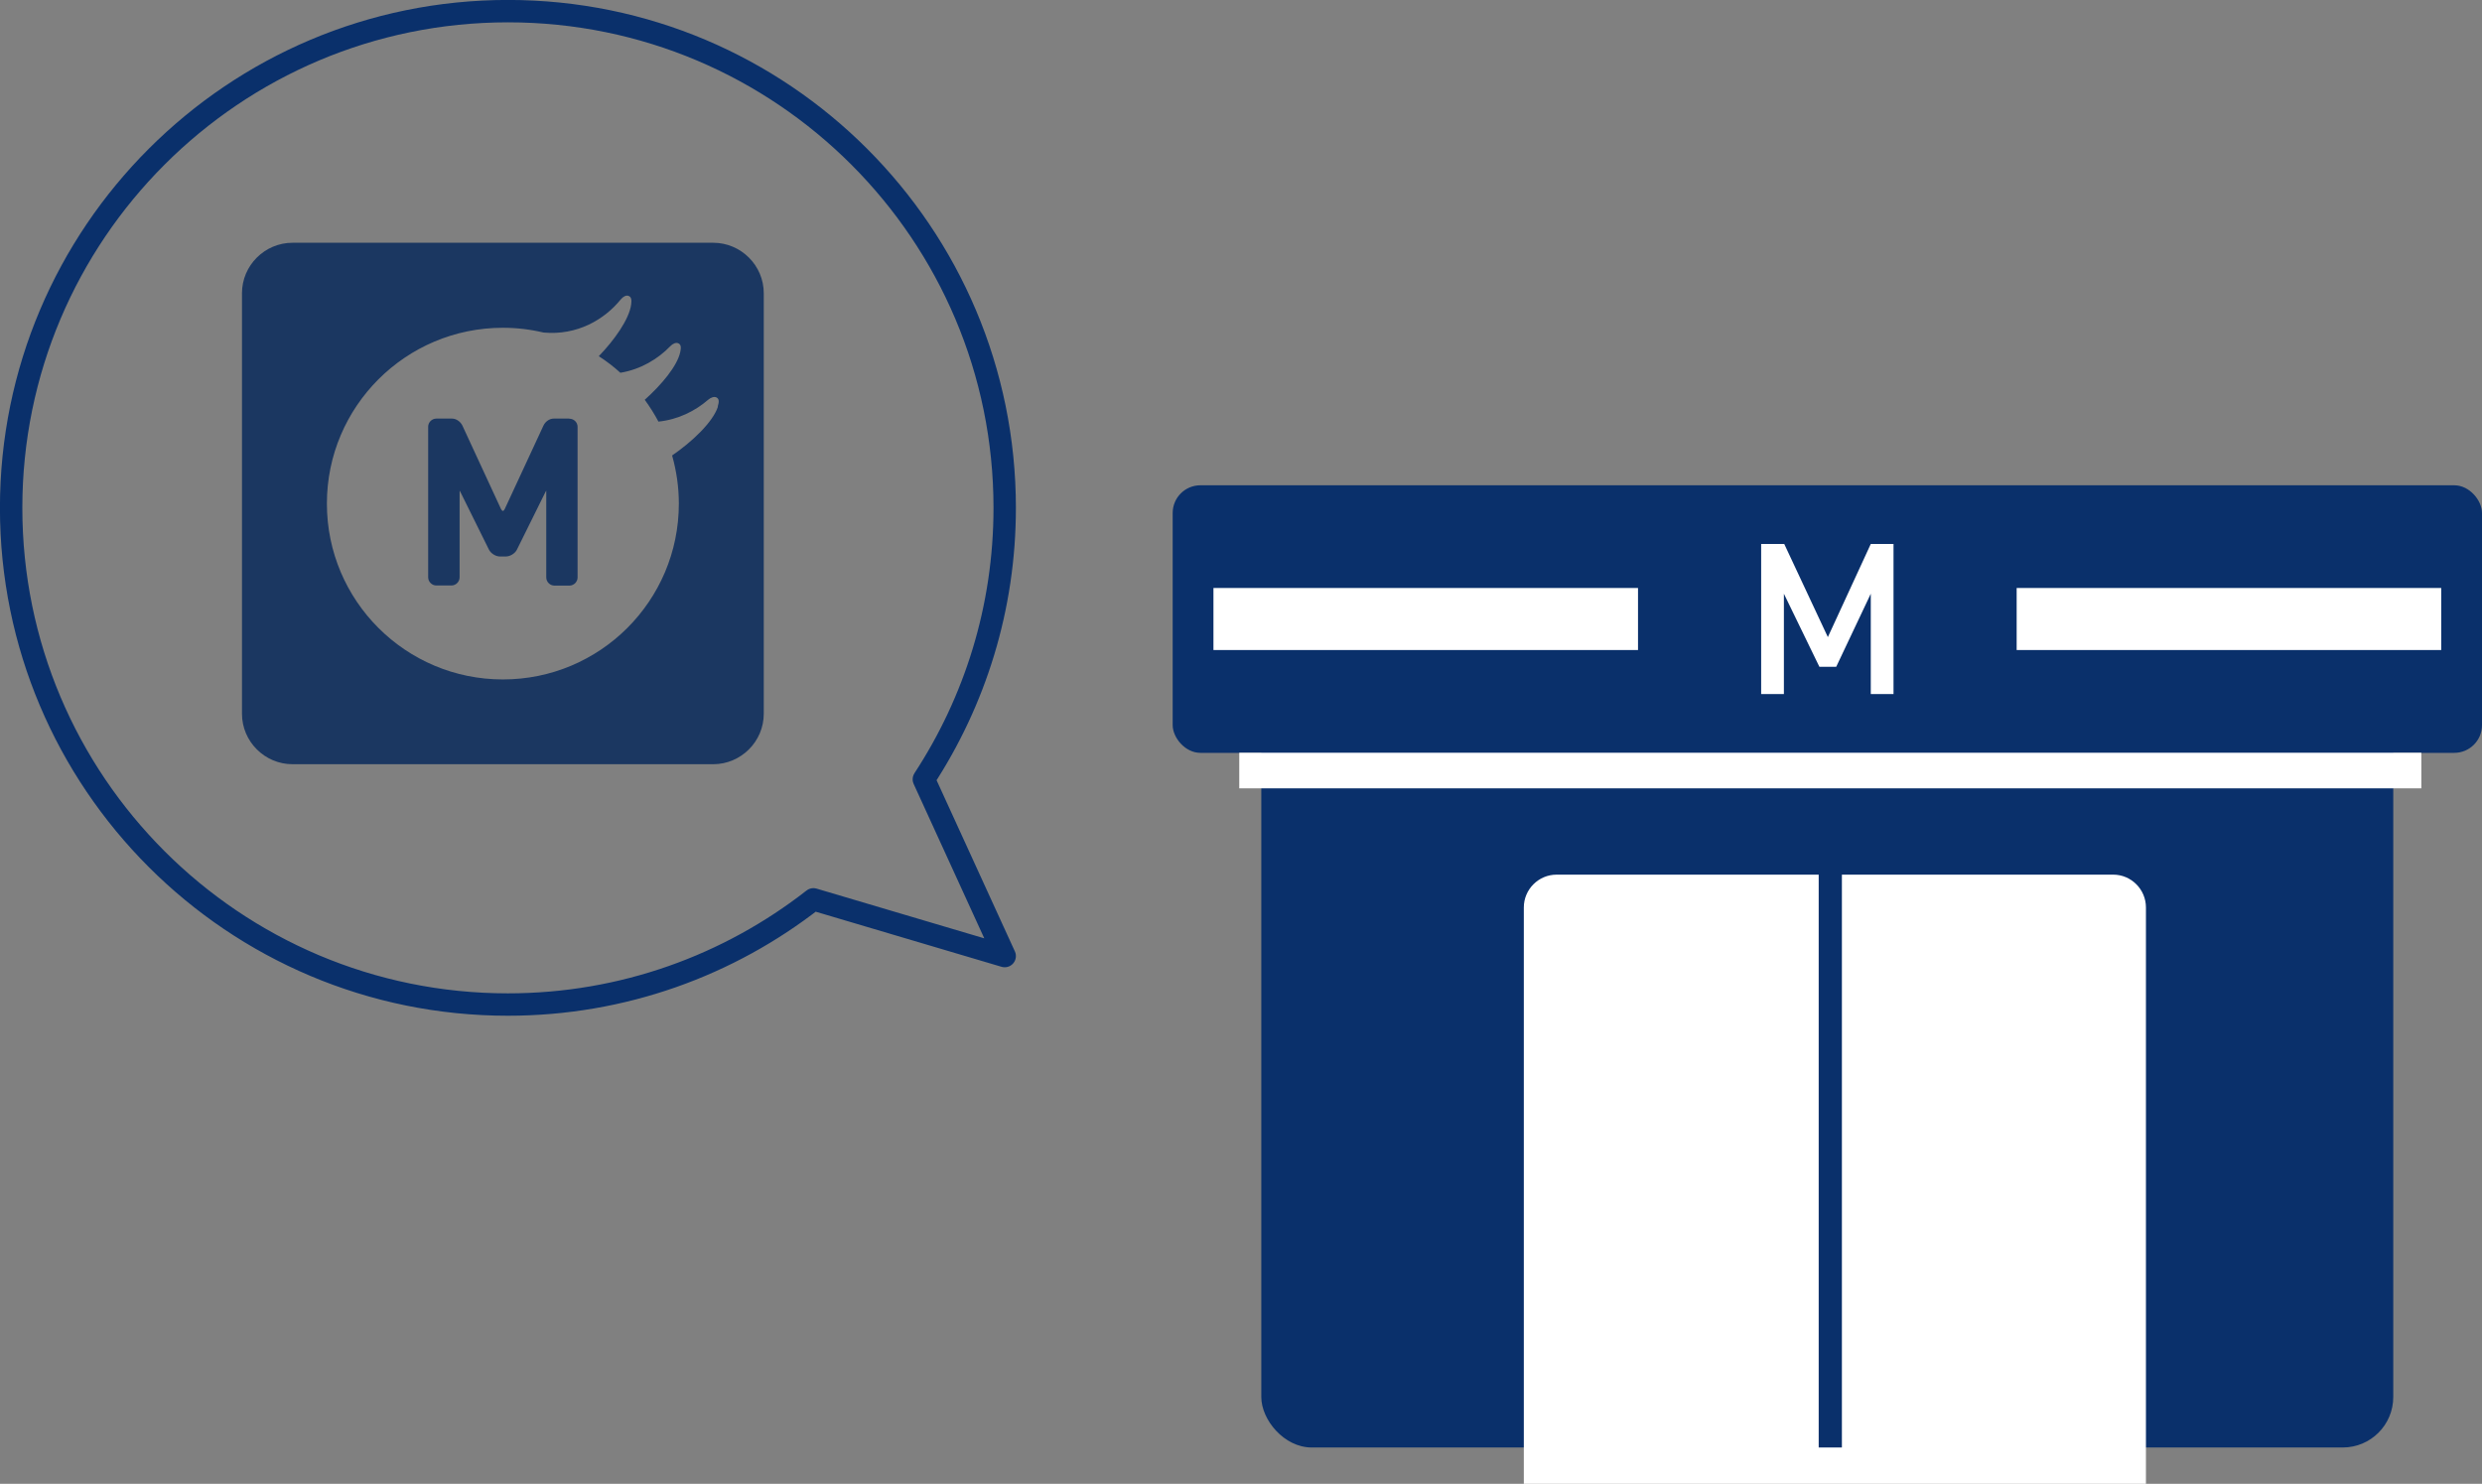 <?xml version="1.0" encoding="UTF-8"?>
<svg id="_レイヤー_2" data-name="レイヤー 2" xmlns="http://www.w3.org/2000/svg" viewBox="0 0 213.96 127.93">
  <rect x="0" y="0" width="213.96" height="127.93" fill="#808080" stroke="none"/>
  <defs>
    <style>
      .cls-1 {
        stroke-width: 2.11px;
      }

      .cls-1, .cls-2 {
        stroke-miterlimit: 10;
      }

      .cls-1, .cls-2, .cls-3 {
        stroke: #0a306b;
      }

      .cls-1, .cls-4 {
        fill: #fff;
      }

      .cls-2 {
        stroke-width: 2px;
      }

      .cls-2, .cls-3 {
        fill: none;
      }

      .cls-3 {
        stroke-linecap: round;
        stroke-linejoin: round;
        stroke-width: 1.93px;
      }

      .cls-5 {
        fill: #1b3761;
      }

      .cls-5, .cls-6, .cls-4 {
        stroke-width: 0px;
      }

      .cls-6 {
        fill: #0a306b;
      }
    </style>
  </defs>
  <g id="_レイヤー_1-2" data-name="レイヤー 1">
    <g>
      <g>
        <rect class="cls-6" x="108.73" y="49.07" width="97.58" height="75.73" rx="4.35" ry="4.35"/>
        <path class="cls-4" d="m184.99,127.93v-49.69c0-1.56-1.27-2.83-2.82-2.83h-47.98c-1.56,0-2.83,1.27-2.83,2.83v49.69h53.63Z"/>
        <rect class="cls-6" x="101.09" y="41.84" width="112.87" height="23.07" rx="2.39" ry="2.39"/>
        <rect class="cls-1" x="103.55" y="49.64" width="38.71" height="7.46"/>
        <rect class="cls-1" x="172.79" y="49.64" width="38.71" height="7.46"/>
        <rect class="cls-4" x="106.83" y="64.9" width="101.9" height="3.07"/>
        <line class="cls-2" x1="157.78" y1="72.42" x2="157.78" y2="124.8"/>
        <polygon class="cls-4" points="163.23 59.84 161.27 59.84 161.27 51.19 158.29 57.49 156.84 57.49 153.78 51.19 153.78 59.84 151.82 59.84 151.82 46.9 153.81 46.9 157.57 54.93 161.27 46.9 163.23 46.9 163.23 59.84"/>
      </g>
      <path class="cls-3" d="m86.61,82.43l-6.97-15.24c4.4-6.73,6.97-14.76,6.97-23.4C86.61,20.14,67.43.96,43.79.96S.96,20.14.96,43.79s19.17,42.82,42.82,42.82c9.93,0,19.07-3.39,26.34-9.07l16.49,4.89Z"/>
      <g>
        <path class="cls-5" d="m49.07,36.09h-1.34c-.37,0-.73.27-.88.6l-3.34,7.2c-.05.1-.11.16-.16.16-.05,0-.11-.07-.16-.16l-3.33-7.2c-.16-.33-.52-.6-.89-.6h-1.35c-.39,0-.71.32-.71.7v12.98c0,.39.32.71.71.71h1.29c.39,0,.71-.32.71-.71v-7.36c0-.05,0-.09,0-.11.01.02.03.05.06.1l2.47,4.99c.17.33.58.59.96.59h.49c.37,0,.8-.26.96-.59l2.47-4.99s.04-.08.06-.1c0,.03,0,.07,0,.12v7.36c0,.39.32.71.71.71h1.28c.39,0,.71-.32.71-.71v-12.98c0-.39-.32-.7-.71-.7"/>
        <path class="cls-5" d="m61.47,20.93H25.22c-2.4,0-4.36,1.96-4.36,4.35v36.26c0,2.39,1.96,4.35,4.36,4.35h36.26c2.4,0,4.36-1.96,4.36-4.35V25.28c0-2.39-1.96-4.35-4.36-4.35m.41,14.13c-.43,1.33-2.23,3.03-3.95,4.21.37,1.32.58,2.71.58,4.15,0,8.38-6.79,15.16-15.17,15.16s-15.17-6.79-15.17-15.16,6.8-15.16,15.17-15.16c1.2,0,2.37.14,3.5.41,2.91.27,5.25-1.12,6.65-2.84.22-.27.47-.38.65-.33.29.08.31.36.26.75-.17,1.27-1.43,3.05-2.79,4.46.66.43,1.28.9,1.86,1.43,1.75-.29,3.24-1.19,4.29-2.28.24-.25.5-.34.68-.27.28.1.27.39.19.77-.27,1.22-1.63,2.83-3.06,4.11.44.6.83,1.22,1.18,1.88,1.69-.17,3.18-.92,4.28-1.88.26-.22.53-.29.71-.21.27.13.24.41.12.79"/>
      </g>
    </g>
  </g>
</svg>